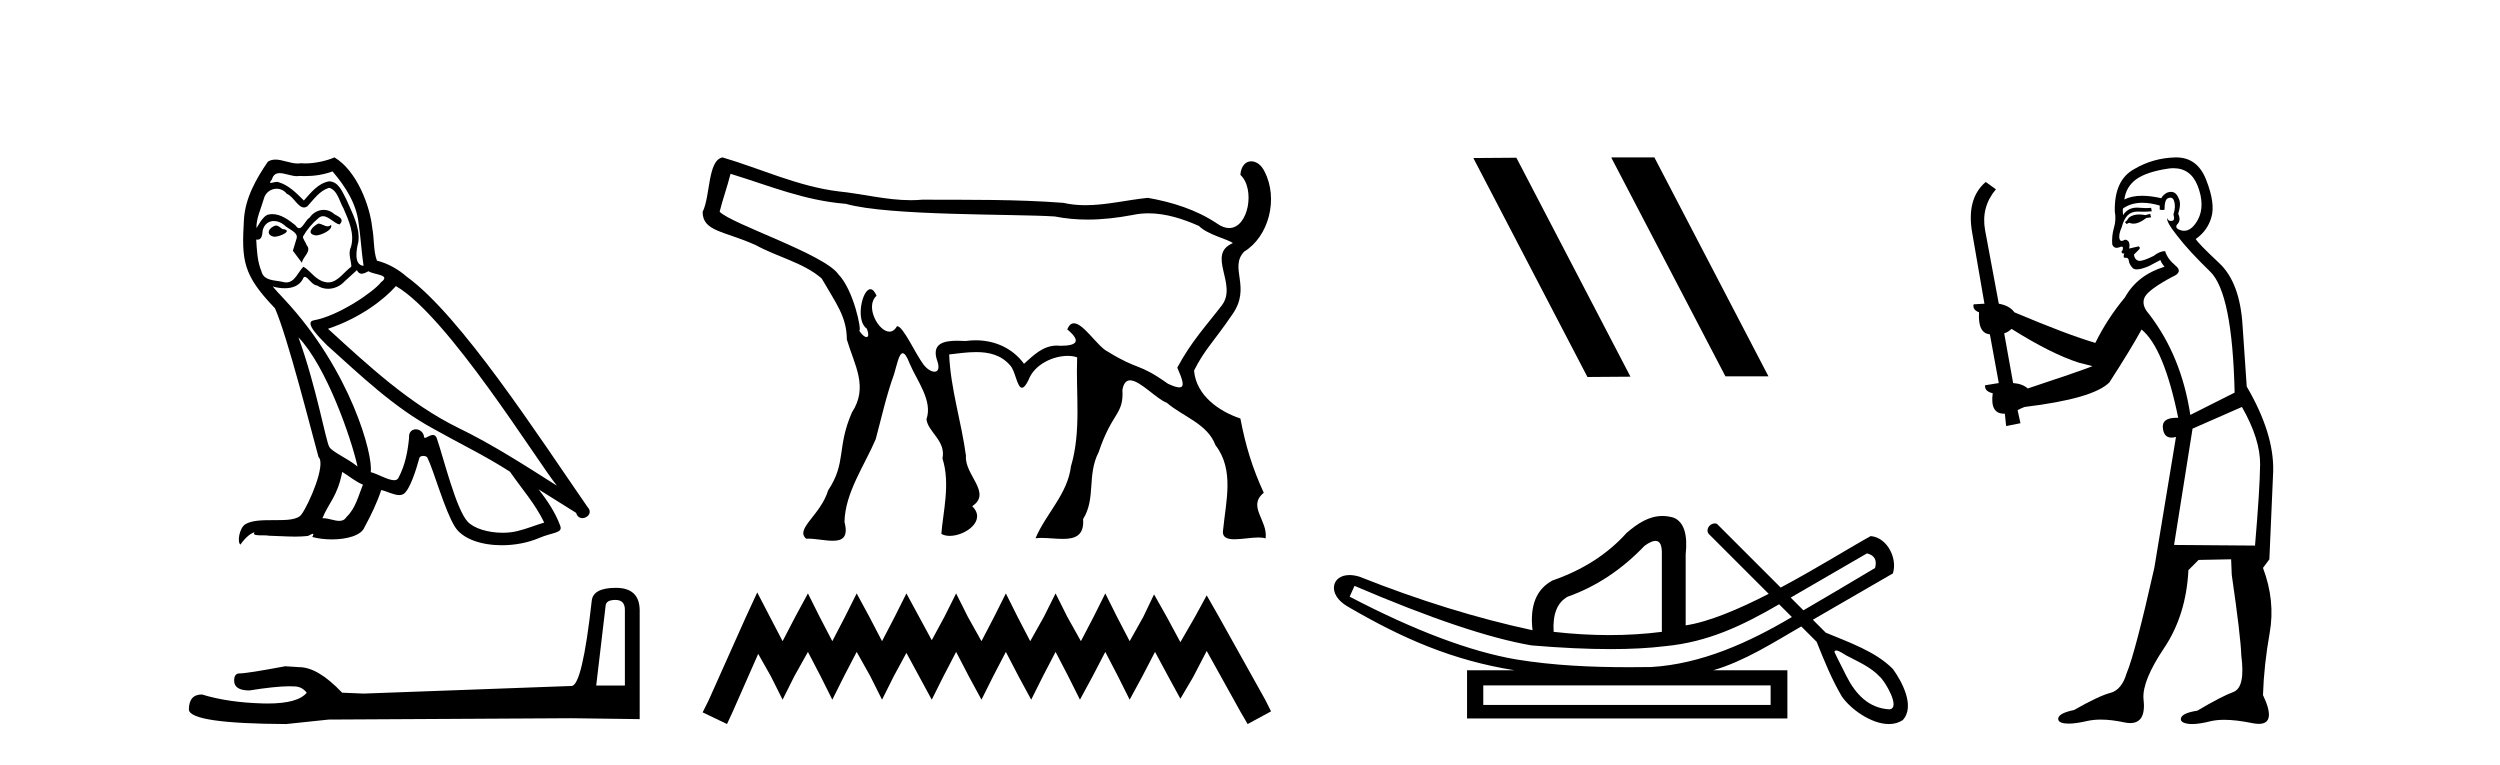 <?xml version='1.0' encoding='UTF-8' standalone='yes'?><svg xmlns='http://www.w3.org/2000/svg' xmlns:xlink='http://www.w3.org/1999/xlink' width='134.0' height='41.0' ><path d='M 17.061 11.984 C 16.749 12.134 16.368 12.55 16.946 12.62 C 17.223 12.608 17.859 12.319 17.743 12.053 L 17.743 12.053 C 17.683 12.11 17.622 12.131 17.561 12.131 C 17.397 12.131 17.229 11.984 17.061 11.984 ZM 14.785 12.088 C 14.404 12.18 14.207 12.596 14.693 12.689 C 14.7 12.69 14.709 12.69 14.718 12.69 C 14.997 12.69 15.759 12.351 15.132 12.273 C 15.028 12.204 14.924 12.088 14.785 12.088 ZM 17.824 9.188 C 18.506 9.985 19.106 10.909 19.222 11.973 C 19.338 12.735 19.372 13.498 19.488 14.249 C 18.945 14.203 19.106 13.359 19.21 12.955 C 19.303 12.157 18.875 11.418 18.575 10.713 C 18.367 10.332 18.171 9.731 17.639 9.719 C 17.05 9.823 16.668 10.32 16.287 10.748 C 15.894 10.355 15.478 9.927 14.935 9.766 C 14.907 9.755 14.875 9.751 14.841 9.751 C 14.72 9.751 14.577 9.805 14.512 9.805 C 14.455 9.805 14.456 9.765 14.577 9.615 C 14.65 9.356 14.803 9.28 14.991 9.28 C 15.266 9.28 15.618 9.443 15.915 9.443 C 15.959 9.443 16.003 9.439 16.044 9.431 C 16.142 9.436 16.24 9.439 16.338 9.439 C 16.843 9.439 17.35 9.362 17.824 9.188 ZM 17.639 10.066 C 18.09 10.182 18.194 10.805 18.413 11.175 C 18.69 11.822 19.026 12.527 18.806 13.255 C 18.633 13.602 18.852 14.041 18.829 14.295 C 18.444 14.566 18.105 15.137 17.594 15.137 C 17.538 15.137 17.48 15.13 17.419 15.115 C 16.911 15.011 16.657 14.526 16.264 14.295 C 15.98 14.569 15.811 15.138 15.343 15.138 C 15.278 15.138 15.208 15.128 15.132 15.104 C 14.704 15.011 14.138 15.058 14.011 14.538 C 13.791 14.006 13.768 13.417 13.734 12.839 L 13.734 12.839 C 13.759 12.844 13.782 12.846 13.804 12.846 C 14.038 12.846 14.059 12.575 14.08 12.342 C 14.17 12.004 14.412 11.847 14.681 11.847 C 14.863 11.847 15.057 11.918 15.224 12.053 C 15.421 12.273 16.021 12.446 15.894 12.793 C 15.836 13.001 15.767 13.22 15.698 13.44 L 16.183 14.087 C 16.229 13.752 16.726 13.475 16.437 13.14 C 16.391 12.989 16.218 12.793 16.241 12.677 C 16.449 12.308 16.726 11.984 17.05 11.707 C 17.137 11.622 17.226 11.588 17.315 11.588 C 17.624 11.588 17.936 11.994 18.205 12.03 C 18.471 11.741 18.182 11.626 17.916 11.476 C 17.752 11.32 17.553 11.249 17.354 11.249 C 17.065 11.249 16.777 11.4 16.599 11.661 C 16.38 11.792 16.227 12.231 16.034 12.231 C 15.973 12.231 15.909 12.187 15.836 12.076 C 15.484 11.794 15.061 11.477 14.598 11.477 C 14.53 11.477 14.462 11.484 14.392 11.499 C 14.065 11.566 13.771 12.228 13.746 12.228 C 13.746 12.228 13.745 12.228 13.745 12.227 C 13.734 11.684 13.988 11.198 14.138 10.667 C 14.222 10.318 14.521 10.116 14.826 10.116 C 15.026 10.116 15.228 10.202 15.374 10.39 C 15.718 10.517 15.97 11.122 16.294 11.122 C 16.351 11.122 16.41 11.103 16.472 11.06 C 16.83 10.678 17.119 10.228 17.639 10.066 ZM 15.998 18.085 C 17.466 19.599 18.818 23.435 19.164 25.006 C 18.598 24.544 17.824 24.243 17.651 23.955 C 17.466 23.654 16.957 20.731 15.998 18.085 ZM 21.221 15.335 C 23.994 16.929 28.824 24.775 29.852 26.034 C 28.119 24.937 26.409 23.827 24.549 22.926 C 21.937 21.644 19.707 19.564 17.581 17.623 C 19.338 17.033 20.597 16.04 21.221 15.335 ZM 18.344 25.295 C 18.714 25.514 19.049 25.815 19.453 25.977 C 19.21 26.577 19.06 27.248 18.563 27.721 C 18.47 27.871 18.337 27.919 18.185 27.919 C 17.922 27.919 17.603 27.777 17.336 27.777 C 17.317 27.777 17.299 27.778 17.281 27.779 C 17.604 26.97 18.09 26.612 18.344 25.295 ZM 19.13 14.48 C 19.199 14.625 19.289 14.672 19.384 14.672 C 19.508 14.672 19.642 14.59 19.753 14.538 C 20.031 14.734 20.99 14.711 20.424 15.127 C 20.065 15.612 18.151 16.936 16.821 17.169 C 16.247 17.27 17.211 18.177 17.523 18.501 C 19.326 20.118 21.094 21.829 23.255 22.996 C 24.606 23.758 26.028 24.44 27.333 25.283 C 27.957 26.185 28.697 27.017 29.17 28.01 C 28.697 28.149 28.235 28.345 27.749 28.461 C 27.493 28.526 27.216 28.556 26.938 28.556 C 26.175 28.556 25.407 28.328 25.069 27.964 C 24.445 27.305 23.763 24.498 23.405 23.469 C 23.354 23.354 23.282 23.315 23.203 23.315 C 23.047 23.315 22.866 23.468 22.777 23.468 C 22.759 23.468 22.744 23.461 22.735 23.446 C 22.711 23.162 22.493 23.011 22.288 23.011 C 22.086 23.011 21.897 23.159 21.926 23.469 C 21.856 24.197 21.718 24.925 21.371 25.584 C 21.329 25.696 21.24 25.739 21.123 25.739 C 20.795 25.739 20.244 25.4 19.869 25.306 C 20.019 24.417 18.806 19.864 15.247 16.051 C 15.123 15.917 14.58 15.345 14.628 15.345 C 14.633 15.345 14.647 15.353 14.669 15.37 C 14.852 15.417 15.057 15.45 15.26 15.45 C 15.65 15.45 16.032 15.33 16.229 14.965 C 16.259 14.875 16.297 14.84 16.341 14.84 C 16.499 14.84 16.739 15.3 16.992 15.3 C 17.176 15.423 17.381 15.479 17.585 15.479 C 17.92 15.479 18.253 15.328 18.482 15.069 C 18.702 14.873 18.91 14.676 19.13 14.48 ZM 17.928 8.437 C 17.565 8.598 16.929 8.76 16.358 8.76 C 16.275 8.76 16.193 8.756 16.114 8.749 C 16.06 8.759 16.005 8.763 15.949 8.763 C 15.56 8.763 15.141 8.554 14.765 8.554 C 14.622 8.554 14.485 8.584 14.357 8.668 C 13.722 9.592 13.144 10.621 13.075 11.765 C 12.948 13.96 13.006 14.722 14.739 16.525 C 15.421 18.073 16.692 23.123 17.073 24.498 C 17.489 24.891 16.553 27.04 16.16 27.571 C 15.946 27.866 15.383 27.88 14.778 27.88 C 14.712 27.88 14.646 27.88 14.579 27.88 C 14.035 27.88 13.484 27.892 13.144 28.103 C 12.821 28.311 12.705 29.085 12.89 29.189 C 13.063 28.923 13.41 28.565 13.653 28.53 L 13.653 28.53 C 13.422 28.773 14.23 28.657 14.404 28.715 C 14.871 28.723 15.344 28.762 15.818 28.762 C 16.047 28.762 16.277 28.753 16.507 28.727 C 16.611 28.681 16.722 28.61 16.771 28.61 C 16.809 28.61 16.808 28.653 16.738 28.784 C 17.065 28.87 17.432 28.912 17.792 28.912 C 18.6 28.912 19.366 28.696 19.534 28.264 C 19.881 27.629 20.204 26.959 20.435 26.266 C 20.73 26.328 21.101 26.536 21.398 26.536 C 21.485 26.536 21.566 26.518 21.637 26.473 C 21.96 26.254 22.295 25.226 22.48 24.544 C 22.498 24.473 22.594 24.438 22.692 24.438 C 22.785 24.438 22.88 24.47 22.908 24.532 C 23.255 25.226 23.832 27.352 24.387 28.241 C 24.805 28.901 25.82 29.225 26.899 29.225 C 27.578 29.225 28.283 29.097 28.882 28.842 C 29.633 28.519 30.187 28.588 30.025 28.172 C 29.771 27.479 29.332 26.82 28.87 26.231 L 28.87 26.231 C 29.54 26.647 30.21 27.074 30.881 27.49 C 30.936 27.692 31.075 27.772 31.217 27.772 C 31.49 27.772 31.774 27.475 31.493 27.178 C 28.87 23.388 24.699 16.929 21.81 14.838 C 21.348 14.434 20.805 14.122 20.204 13.971 C 20.008 13.463 20.065 12.781 19.95 12.204 C 19.834 11.06 19.141 9.165 17.928 8.437 Z' style='fill:#000000;stroke:none' /><path d='M 32.99 32.156 Q 33.494 32.156 33.494 32.685 L 33.494 36.744 L 31.957 36.744 L 32.461 32.468 Q 32.485 32.156 32.99 32.156 ZM 33.014 31.508 Q 31.789 31.508 31.717 32.204 Q 31.212 36.744 30.636 36.768 L 19.491 37.176 L 18.338 37.128 Q 17.041 35.759 16.033 35.759 Q 15.672 35.735 15.288 35.711 Q 13.247 36.095 12.838 36.095 Q 12.55 36.095 12.55 36.48 Q 12.55 37.008 13.367 37.008 Q 14.769 36.784 15.518 36.784 Q 15.654 36.784 15.768 36.792 Q 16.177 36.792 16.441 37.128 Q 15.973 37.708 14.345 37.708 Q 14.219 37.708 14.087 37.704 Q 12.238 37.656 10.821 37.224 Q 10.124 37.224 10.124 38.041 Q 10.196 38.785 15.336 38.809 L 17.618 38.569 L 30.636 38.497 L 34.287 38.545 L 34.287 32.685 Q 34.263 31.508 33.014 31.508 Z' style='fill:#000000;stroke:none' /><path d='M 39.157 9.316 C 41.304 9.974 43.08 10.741 45.342 10.927 C 47.645 11.583 54.398 11.46 56.538 11.603 C 57.124 11.719 57.709 11.77 58.293 11.77 C 59.097 11.77 59.898 11.675 60.698 11.525 C 60.985 11.462 61.273 11.434 61.558 11.434 C 62.496 11.434 63.414 11.737 64.265 12.112 C 64.717 12.582 65.893 12.849 66.08 13.03 C 64.643 13.648 66.355 15.239 65.491 16.365 C 64.679 17.428 63.863 18.287 63.103 19.703 C 63.385 20.353 63.532 20.763 63.208 20.763 C 63.084 20.763 62.889 20.702 62.605 20.57 C 60.946 19.397 61.093 19.904 59.368 18.842 C 58.84 18.586 58.077 17.329 57.562 17.329 C 57.421 17.329 57.299 17.423 57.205 17.655 C 57.936 18.262 57.771 18.534 56.845 18.534 C 56.843 18.534 56.842 18.534 56.841 18.534 C 56.777 18.527 56.714 18.523 56.653 18.523 C 55.885 18.523 55.371 19.07 54.887 19.499 C 54.265 18.651 53.31 18.24 52.294 18.24 C 52.119 18.24 51.942 18.252 51.765 18.277 C 51.617 18.27 51.462 18.264 51.309 18.264 C 50.577 18.264 49.888 18.411 50.254 19.393 C 50.369 19.764 50.266 19.923 50.088 19.923 C 49.918 19.923 49.679 19.778 49.497 19.536 C 49.074 18.974 48.408 17.486 48.095 17.486 C 48.088 17.486 48.08 17.487 48.073 17.489 C 47.963 17.691 47.822 17.776 47.673 17.776 C 47.075 17.776 46.35 16.408 46.984 15.853 C 46.879 15.604 46.764 15.501 46.654 15.501 C 46.209 15.501 45.842 17.19 46.46 17.614 C 46.583 17.922 46.548 18.067 46.444 18.067 C 46.347 18.067 46.188 17.941 46.04 17.703 L 46.04 17.703 C 46.049 17.714 46.056 17.719 46.063 17.719 C 46.19 17.719 45.763 15.556 44.938 14.704 C 44.192 13.621 39.212 12.013 38.572 11.348 C 38.742 10.671 38.987 9.993 39.157 9.316 ZM 38.727 8.437 C 37.924 8.595 38.084 10.505 37.661 11.356 C 37.66 12.406 38.797 12.373 40.506 13.136 C 41.653 13.771 43.069 14.078 44.042 14.926 C 44.836 16.303 45.381 16.971 45.391 18.198 C 45.802 19.583 46.56 20.737 45.66 22.112 C 44.839 24.005 45.378 24.792 44.389 26.282 C 43.985 27.615 42.603 28.345 43.207 28.873 C 43.234 28.872 43.261 28.871 43.289 28.871 C 43.726 28.871 44.237 28.985 44.639 28.985 C 45.147 28.985 45.48 28.803 45.265 27.98 C 45.289 26.422 46.351 24.927 46.938 23.541 C 47.249 22.386 47.509 21.188 47.924 20.051 C 48.07 19.564 48.185 18.935 48.386 18.935 C 48.486 18.935 48.608 19.092 48.765 19.504 C 49.153 20.412 50.007 21.493 49.658 22.467 C 49.725 23.145 50.718 23.623 50.516 24.576 C 50.951 25.918 50.541 27.467 50.457 28.615 C 50.58 28.689 50.736 28.723 50.905 28.723 C 51.74 28.723 52.901 27.904 52.11 27.133 C 53.19 26.421 51.683 25.438 51.776 24.436 C 51.536 22.62 50.944 20.813 50.876 18.998 C 51.332 18.947 51.832 18.872 52.32 18.872 C 53.004 18.872 53.665 19.02 54.15 19.592 C 54.415 19.86 54.516 20.782 54.777 20.782 C 54.87 20.782 54.983 20.666 55.13 20.364 C 55.445 19.523 56.455 19.075 57.229 19.075 C 57.416 19.075 57.589 19.101 57.735 19.154 C 57.661 21.105 57.967 23.103 57.402 25 C 57.225 26.481 56.064 27.525 55.504 28.851 C 55.608 28.838 55.718 28.833 55.832 28.833 C 56.2 28.833 56.605 28.885 56.968 28.885 C 57.61 28.885 58.121 28.722 58.054 27.822 C 58.751 26.711 58.25 25.471 58.888 24.234 C 59.62 22.055 60.237 22.246 60.162 20.894 C 60.228 20.525 60.377 20.386 60.574 20.386 C 61.105 20.386 61.984 21.387 62.538 21.587 C 63.418 22.341 64.723 22.713 65.151 23.865 C 66.169 25.181 65.708 26.873 65.56 28.384 C 65.481 28.802 65.768 28.905 66.172 28.905 C 66.564 28.905 67.065 28.809 67.456 28.809 C 67.602 28.809 67.732 28.823 67.836 28.859 C 67.973 27.897 66.837 27.145 67.738 26.413 C 67.122 25.075 66.764 23.891 66.484 22.43 C 65.366 22.061 64.113 21.211 64.001 19.862 C 64.562 18.738 65.064 18.307 66.043 16.869 C 67.101 15.388 65.858 14.374 66.683 13.49 C 67.998 12.691 68.547 10.661 67.771 9.177 C 67.602 8.829 67.323 8.646 67.068 8.646 C 66.779 8.646 66.52 8.88 66.484 9.372 C 67.294 10.12 66.921 12.223 65.881 12.223 C 65.688 12.223 65.472 12.15 65.236 11.983 C 64.125 11.238 62.828 10.833 61.523 10.604 C 60.414 10.717 59.3 10.998 58.182 10.998 C 57.785 10.998 57.388 10.963 56.99 10.872 C 54.475 10.68 51.948 10.712 49.427 10.703 C 49.223 10.722 49.019 10.73 48.816 10.73 C 47.517 10.73 46.233 10.389 44.939 10.257 C 42.783 9.994 40.796 9.048 38.727 8.437 Z' style='fill:#000000;stroke:none' /><path d='M 40.588 31.755 L 39.961 33.113 L 37.975 37.555 L 37.661 38.182 L 38.968 38.809 L 39.281 38.13 L 40.64 35.047 L 41.319 36.249 L 41.947 37.503 L 42.574 36.249 L 43.305 34.942 L 43.985 36.249 L 44.612 37.503 L 45.239 36.249 L 45.918 34.942 L 46.65 36.249 L 47.277 37.503 L 47.904 36.249 L 48.583 34.995 L 49.263 36.249 L 49.942 37.503 L 50.569 36.249 L 51.248 34.942 L 51.928 36.249 L 52.607 37.503 L 53.234 36.249 L 53.914 34.942 L 54.593 36.249 L 55.272 37.503 L 55.899 36.249 L 56.579 34.942 L 57.258 36.249 L 57.885 37.503 L 58.564 36.249 L 59.244 34.942 L 59.923 36.249 L 60.55 37.503 L 61.23 36.249 L 61.909 34.942 L 62.641 36.301 L 63.268 37.451 L 63.947 36.301 L 64.679 34.89 L 66.508 38.182 L 66.873 38.809 L 68.128 38.13 L 67.814 37.503 L 65.306 33.009 L 64.679 31.911 L 64.052 33.061 L 63.268 34.42 L 62.536 33.061 L 61.857 31.859 L 61.282 33.061 L 60.55 34.367 L 59.871 33.061 L 59.244 31.807 L 58.617 33.061 L 57.937 34.367 L 57.206 33.061 L 56.579 31.807 L 55.952 33.061 L 55.22 34.367 L 54.541 33.061 L 53.914 31.807 L 53.286 33.061 L 52.607 34.367 L 51.876 33.061 L 51.248 31.807 L 50.621 33.061 L 49.942 34.315 L 49.263 33.061 L 48.583 31.807 L 47.956 33.061 L 47.277 34.367 L 46.597 33.061 L 45.918 31.807 L 45.291 33.061 L 44.612 34.367 L 43.932 33.061 L 43.305 31.807 L 42.626 33.061 L 41.947 34.367 L 41.267 33.061 L 40.588 31.755 Z' style='fill:#000000;stroke:none' /><path d='M 86.402 8.437 L 86.368 8.454 L 92.484 20.173 L 94.79 20.173 L 88.675 8.437 ZM 81.278 8.454 L 78.971 8.471 L 85.087 20.207 L 87.393 20.19 L 81.278 8.454 Z' style='fill:#000000;stroke:none' /><path d='M 100.068 29.662 C 100.474 29.759 100.619 30.02 100.503 30.445 C 98.958 31.366 97.681 32.121 96.663 32.713 C 96.436 32.485 96.209 32.258 95.981 32.031 L 100.068 29.662 ZM 88.734 28.991 C 88.974 28.991 89.087 29.224 89.075 29.691 L 89.075 33.867 C 88.167 33.983 87.229 34.041 86.262 34.041 C 85.295 34.041 84.3 33.983 83.275 33.867 C 83.217 32.92 83.468 32.291 84.029 31.982 C 85.556 31.441 86.929 30.532 88.147 29.256 C 88.387 29.082 88.58 28.994 88.727 28.991 C 88.729 28.991 88.731 28.991 88.734 28.991 ZM 72.602 31.402 C 76.662 33.142 79.823 34.206 82.086 34.593 C 83.665 34.726 85.077 34.792 86.321 34.792 C 87.424 34.792 88.395 34.74 89.235 34.636 C 91.56 34.417 93.401 33.527 95.361 32.39 C 95.589 32.617 95.816 32.845 96.044 33.073 C 93.748 34.436 91.186 35.597 88.496 35.753 C 88.101 35.758 87.705 35.762 87.31 35.762 C 85.29 35.762 83.269 35.672 81.274 35.346 C 78.799 34.921 75.821 33.8 72.341 31.982 L 72.602 31.402 ZM 94.905 36.739 L 94.905 37.783 L 79.504 37.783 L 79.504 36.739 ZM 98.422 34.866 C 98.574 34.866 98.858 35.08 98.945 35.123 C 99.579 35.463 100.272 35.744 100.768 36.284 C 101.013 36.483 101.913 37.966 101.266 38.021 C 100.155 37.956 99.459 37.202 98.977 36.254 C 98.766 35.816 98.527 35.385 98.326 34.944 C 98.337 34.888 98.373 34.866 98.422 34.866 ZM 89.108 27.657 C 88.387 27.657 87.782 28.052 87.19 28.56 C 86.166 29.7 84.841 30.551 83.217 31.112 C 82.347 31.576 81.989 32.465 82.144 33.78 C 79.166 33.142 76.073 32.185 72.863 30.909 C 72.668 30.85 72.491 30.823 72.334 30.823 C 71.345 30.823 71.141 31.877 72.225 32.504 C 75.152 34.214 77.844 35.395 81.187 35.927 L 78.634 35.927 L 78.634 38.508 L 95.804 38.508 L 95.804 35.927 L 91.83 35.927 C 93.527 35.427 95.027 34.454 96.548 33.577 C 96.822 33.851 97.097 34.126 97.372 34.4 C 97.773 35.4 98.176 36.405 98.724 37.333 C 99.183 37.998 100.292 38.809 101.244 38.809 C 101.507 38.809 101.759 38.747 101.982 38.602 C 102.676 37.869 101.932 36.505 101.457 35.856 C 100.527 34.911 99.07 34.417 97.861 33.911 C 97.63 33.68 97.399 33.449 97.168 33.218 C 98.613 32.383 100.017 31.568 101.459 30.735 C 101.716 29.932 101.159 28.811 100.271 28.734 C 99.246 29.294 97.399 30.452 95.445 31.494 C 94.304 30.354 93.163 29.213 92.023 28.073 C 91.985 28.061 91.948 28.056 91.912 28.056 C 91.595 28.056 91.37 28.458 91.65 28.679 C 92.7 29.729 93.751 30.78 94.802 31.83 C 93.213 32.644 91.605 33.332 90.352 33.52 L 90.352 29.72 C 90.468 28.637 90.255 27.98 89.714 27.748 C 89.502 27.686 89.301 27.657 89.108 27.657 Z' style='fill:#000000;stroke:none' /><path d='M 115.249 11.461 L 114.993 11.53 Q 114.813 11.495 114.66 11.495 Q 114.506 11.495 114.378 11.53 Q 114.122 11.615 114.07 11.717 Q 114.019 11.82 113.899 11.905 L 113.985 12.008 L 114.122 11.94 Q 114.229 11.988 114.35 11.988 Q 114.653 11.988 115.044 11.683 L 115.3 11.649 L 115.249 11.461 ZM 116.497 9.016 Q 117.42 9.016 117.794 9.958 Q 118.204 11.017 117.811 11.769 Q 117.483 12.37 117.068 12.37 Q 116.964 12.37 116.855 12.332 Q 116.564 12.23 116.684 12.042 Q 116.923 11.82 116.752 11.461 Q 116.923 10.915 116.786 10.658 Q 116.649 10.283 116.365 10.283 Q 116.261 10.283 116.137 10.334 Q 115.915 10.47 115.847 10.624 Q 115.274 10.494 114.817 10.494 Q 114.252 10.494 113.865 10.693 Q 113.951 10.009 114.514 9.599 Q 115.078 9.206 116.223 9.036 Q 116.366 9.016 116.497 9.016 ZM 107.818 17.628 Q 109.936 18.96 111.423 19.438 L 112.157 19.626 Q 111.423 19.917 108.689 20.822 Q 108.399 20.566 107.904 20.532 L 107.425 17.867 Q 107.647 17.799 107.818 17.628 ZM 116.337 10.595 Q 116.481 10.595 116.53 10.778 Q 116.633 11.068 116.496 11.495 Q 116.598 11.82 116.41 11.837 Q 116.379 11.842 116.351 11.842 Q 116.2 11.842 116.171 11.683 L 116.171 11.683 Q 116.086 11.871 116.701 12.64 Q 117.299 13.426 118.477 14.57 Q 119.656 15.732 119.776 21.044 L 117.401 22.24 Q 116.923 19.08 115.181 16.825 Q 114.754 16.347 114.959 15.92 Q 115.181 15.51 116.428 14.843 Q 117.043 14.587 116.598 14.228 Q 116.171 13.87 116.052 13.46 Q 115.761 13.46 115.437 13.716 Q 114.901 13.984 114.679 13.984 Q 114.632 13.984 114.6 13.972 Q 114.412 13.904 114.378 13.648 L 114.634 13.391 Q 114.754 13.289 114.634 13.204 L 114.122 13.323 Q 114.207 12.879 113.899 12.845 Q 113.792 12.914 113.722 12.914 Q 113.637 12.914 113.609 12.811 Q 113.541 12.589 113.729 12.162 Q 113.831 11.752 114.053 11.53 Q 114.258 11.34 114.58 11.34 Q 114.606 11.34 114.634 11.342 Q 114.754 11.347 114.871 11.347 Q 115.107 11.347 115.334 11.325 L 115.3 11.137 Q 115.172 11.154 115.023 11.154 Q 114.873 11.154 114.702 11.137 Q 114.623 11.128 114.549 11.128 Q 114.05 11.128 113.797 11.53 Q 113.763 11.273 113.797 11.171 Q 114.229 10.869 114.833 10.869 Q 115.255 10.869 115.761 11.017 L 115.761 11.239 Q 115.838 11.256 115.902 11.256 Q 115.966 11.256 116.018 11.239 Q 116.018 10.693 116.205 10.624 Q 116.279 10.595 116.337 10.595 ZM 120.168 21.813 Q 121.159 23.555 121.142 24.905 Q 121.125 26.254 120.869 29.243 L 116.53 29.209 L 117.521 22.974 L 120.168 21.813 ZM 116.645 8.437 Q 116.613 8.437 116.581 8.438 Q 115.403 8.472 114.412 9.053 Q 113.319 9.633 113.353 11.325 Q 113.438 11.786 113.302 12.23 Q 113.182 12.657 113.216 13.101 Q 113.289 13.284 113.45 13.284 Q 113.514 13.284 113.592 13.255 Q 113.672 13.22 113.719 13.22 Q 113.835 13.22 113.763 13.426 Q 113.694 13.46 113.729 13.545 Q 113.751 13.591 113.805 13.591 Q 113.831 13.591 113.865 13.579 L 113.865 13.579 Q 113.769 13.82 113.913 13.82 Q 113.923 13.82 113.934 13.819 Q 113.948 13.817 113.96 13.817 Q 114.089 13.817 114.104 13.972 Q 114.122 14.16 114.309 14.365 Q 114.383 14.439 114.533 14.439 Q 114.766 14.439 115.181 14.263 L 115.796 13.938 Q 115.847 14.092 116.018 14.297 Q 114.566 14.741 113.899 15.937 Q 112.926 17.115 112.311 18.379 Q 110.842 17.952 107.972 16.74 Q 107.716 16.381 107.135 16.278 L 106.4 12.332 Q 106.178 11.102 106.981 10.146 L 106.435 9.753 Q 105.376 10.658 105.717 12.52 L 106.366 16.278 L 105.786 16.312 Q 105.717 16.603 106.076 16.74 Q 106.008 17.867 106.657 17.918 L 107.135 20.532 Q 106.759 20.6 106.4 20.651 Q 106.366 20.976 106.81 21.078 Q 106.661 22.173 107.413 22.173 Q 107.436 22.173 107.46 22.172 L 107.528 22.838 L 108.297 22.684 L 108.143 21.984 Q 108.331 21.881 108.519 21.813 Q 112.191 21.369 113.062 20.498 Q 114.241 18.67 114.788 17.662 Q 115.983 18.636 116.752 22.394 Q 116.704 22.392 116.66 22.392 Q 115.851 22.392 115.932 22.974 Q 115.999 23.456 116.39 23.456 Q 116.499 23.456 116.633 23.419 L 116.633 23.419 L 115.471 30.439 Q 114.446 35 113.985 36.093 Q 113.729 36.964 113.131 37.135 Q 112.516 37.289 111.166 38.058 Q 110.415 38.211 110.329 38.468 Q 110.261 38.724 110.688 38.775 Q 110.776 38.786 110.882 38.786 Q 111.27 38.786 111.901 38.639 Q 112.222 38.57 112.603 38.57 Q 113.175 38.57 113.882 38.724 Q 114.045 38.756 114.182 38.756 Q 115.053 38.756 114.89 37.443 Q 114.822 36.486 116.001 34.727 Q 117.179 32.967 117.299 30.559 L 117.845 30.012 L 119.588 29.978 L 119.622 30.815 Q 120.1 34.095 120.134 35.137 Q 120.356 36.828 119.724 37.084 Q 119.075 37.323 117.777 38.092 Q 117.008 38.211 116.906 38.468 Q 116.82 38.724 117.265 38.792 Q 117.371 38.809 117.502 38.809 Q 117.892 38.809 118.494 38.656 Q 118.81 38.582 119.22 38.582 Q 119.854 38.582 120.715 38.758 Q 120.915 38.799 121.071 38.799 Q 122.031 38.799 121.296 37.255 Q 121.347 35.649 121.655 33.924 Q 121.962 32.199 121.296 30.439 L 121.638 29.978 L 121.843 25.263 Q 121.894 23.231 120.425 20.72 Q 120.356 19.797 120.203 17.474 Q 120.066 15.134 118.939 14.092 Q 117.811 13.033 117.692 12.811 Q 118.324 12.367 118.529 11.649 Q 118.751 10.915 118.255 9.651 Q 117.79 8.437 116.645 8.437 Z' style='fill:#000000;stroke:none' /></svg>